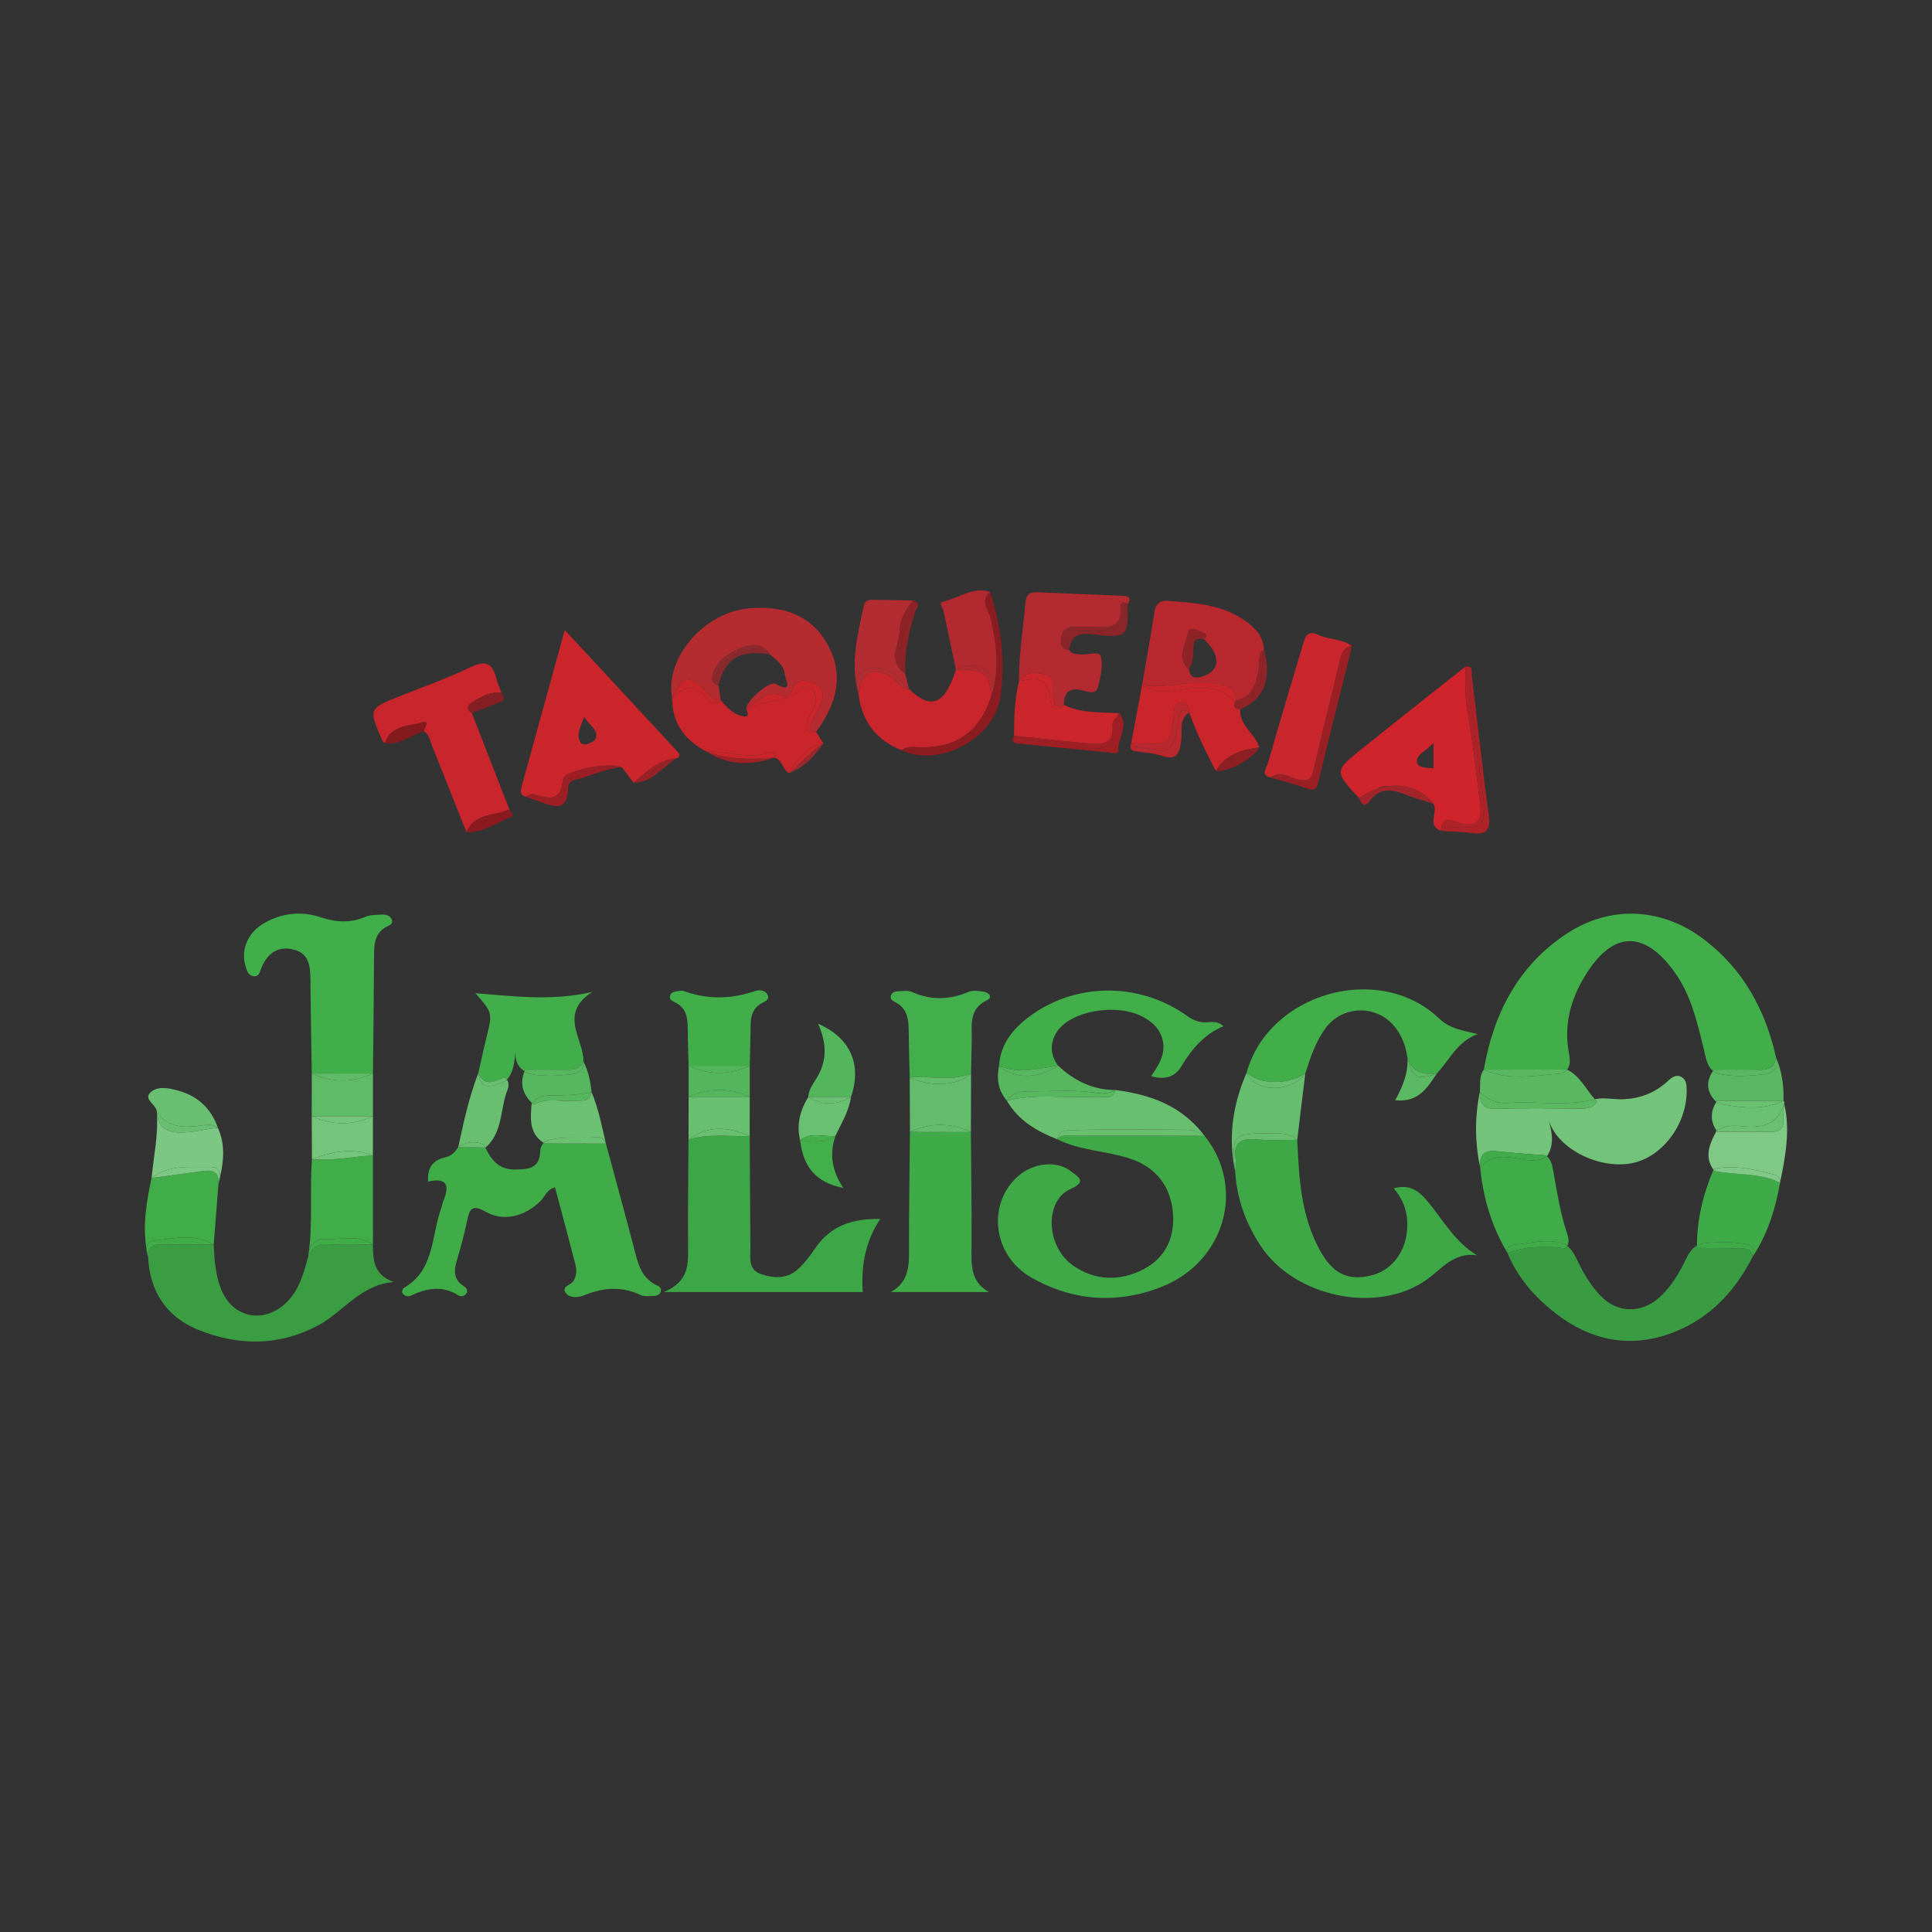 <?xml version="1.0" encoding="utf-8"?>
<!-- Generator: Adobe Illustrator 17.0.0, SVG Export Plug-In . SVG Version: 6.00 Build 0)  -->
<!DOCTYPE svg PUBLIC "-//W3C//DTD SVG 1.1//EN" "http://www.w3.org/Graphics/SVG/1.1/DTD/svg11.dtd">
<svg version="1.1" id="Layer_1" xmlns="http://www.w3.org/2000/svg" xmlns:xlink="http://www.w3.org/1999/xlink" x="0px" y="0px"
	 width="200px" height="200px" viewBox="0 0 200 200" enable-background="new 0 0 200 200" xml:space="preserve">

<rect x="0" y="0" width="200" height="200" fill="#333333" stroke="none"/>

<g>
	<path fill="none" d="M74.633,72.487c-0.003,0.006-0.006,0.011-0.009,0.017c0.618,0.695,1.229,1.423,2.192,1.627
		c0.788,0.167,0.594-0.269,0.502-0.637c-0.018-0.072-0.032-0.142-0.034-0.204c-0.052-0.695,2.385-2.885,3.046-2.493
		c1.873,1.11,0.935-0.615,0.919-0.917c-0.053-0.993-0.857-1.56-1.566-2.144c-0.334-0.052-0.646-0.085-0.944-0.105
		c-2.38-0.159-3.633,0.738-4.281,3.003c-0.029,0.1-0.058,0.197-0.084,0.302c0,0,0,0,0,0c0,0,0,0,0,0
		c0.079,0.518,0.157,1.035,0.236,1.553c0,0,0,0,0,0h0C74.619,72.487,74.626,72.488,74.633,72.487z"/>
	<polygon fill="none" points="64.379,79.427 64.379,79.427 64.38,79.427 	"/>
	<path fill="none" d="M55.039,114.218c0.01-0.013,0.021-0.021,0.031-0.033c-0.963-0.923-1.274-2.007-0.778-3.288
		c-0.76-0.514-0.993-1.246-0.907-1.973c-0.164,0.772-0.112,1.953-0.905,2.832c0.216,0.32,0.195,0.708,0.064,1.039
		c-0.786,1.988-0.457,4.401-2.271,5.996c-0.011,0-0.021,0-0.032-0.001c0.618,1.255,1.352,2.299,3.097,2.278
		c1.436-0.017,2.547-0.141,2.592-1.922c0.008-0.31,0.126-0.606,0.35-0.839C54.744,117.305,54.911,115.757,55.039,114.218z"/>
	<path fill="none" d="M142.652,81.617c0.339-0.109,0.68-0.187,1.02-0.234C143.308,81.338,142.967,81.427,142.652,81.617z"/>
	<path fill="none" d="M177.672,114.071c-0.987-0.968-1.136-2.035-0.338-3.214c-0.667-0.54-0.746-1.412-0.946-2.218
		c-0.692-2.783-1.312-5.598-3.026-7.99c-3.178-4.434-6.445-4.281-9.284,0.381c-1.478,2.428-2.177,4.986-1.692,7.829
		c0.111,0.653,0.264,1.349-0.163,1.865c1.34,0.665,1.94,2.02,2.867,3.07c0.009-0.002,0.017-0.004,0.026-0.006
		c0.997-0.207,1.992,0.06,2.991,0.006c1.732-0.093,3.245-0.675,4.524-1.865c0.393-0.366,0.861-0.745,1.423-0.446
		c0.532,0.283,0.548,0.867,0.551,1.413c0.024,3.546-2.583,6.951-5.729,7.529c-3.475,0.639-7.93-1.624-8.618-4.744
		c0.345,1.351,0.742,2.704-0.113,4.02c0.544,0.494,0.583,1.21,0.705,1.864c0.376,2.015,0.677,4.044,1.334,5.998
		c0.153,0.456,0.311,0.948,0.066,1.399c0.622,0.548,0.94,1.316,1.3,2.045c0.565,1.146,1.265,2.202,2.135,3.124
		c1.706,1.809,4.208,1.861,6.06,0.208c1.22-1.089,2.04-2.449,2.737-3.898c0.294-0.61,0.611-1.187,1.184-1.499
		c0.015-2.733,0.646-5.333,1.711-7.843c-0.989-1.402-0.372-2.714,0.311-4.024c0.007-0.005,0.014-0.008,0.021-0.013
		C177.039,116.074,177.058,115.076,177.672,114.071z"/>
	<path fill="#CA262C" d="M54.366,82.46c0.307-0.09,0.658-0.322,0.915-0.245c1.495,0.447,2.746,0.882,2.996-1.513
		c0.104-1.001,4.82-1.825,6.102-1.275c0,0,0.001,0,0.001,0c0,0,0,0,0,0l0,0h0c0.401,0.535,0.802,1.071,1.203,1.606
		c1.338-1.109,2.58-2.384,4.462-2.537c0,0,0,0,0.001,0c0.485-0.231,0.262-0.503,0.03-0.753c-3.805-4.106-7.612-8.21-11.611-12.52
		c-1.539,5.575-3.014,10.914-4.482,16.254C53.87,81.883,53.856,82.282,54.366,82.46z M60.476,74.215
		c0.517,0.893,1.541,1.33,1.185,2.271c-0.122,0.321-1.237,0.831-1.53,0.423C59.574,76.135,60.101,75.239,60.476,74.215z"/>
	<path fill="#CF242B" d="M140.887,77.596c-2.766,2.224-2.749,2.245-0.181,5.041c0.614-0.466,1.274-0.803,1.946-1.02
		c0.315-0.191,0.656-0.279,1.02-0.234c1.814-0.253,3.6,0.366,4.715,1.817c0,0,0,0,0,0c0,0,0,0,0,0
		c0.517,0.865-0.711,2.202,0.76,2.809c0.076-1.646,1.25-1.034,1.974-0.819c1.702,0.505,2.312-0.193,2.127-1.755
		c-0.39-3.287-0.761-6.583-1.351-9.837c-0.28-1.542-0.165-3.049-0.227-4.571c0,0,0,0,0,0
		C148.074,71.881,144.465,74.719,140.887,77.596z M148.391,79.539c-0.678-0.052-1.658-0.053-1.71-0.634
		c-0.077-0.862,0.987-1.149,1.71-2.011C148.391,78.014,148.391,78.76,148.391,79.539z"/>
	<path fill="#C9252C" d="M39.841,76.922c0.638-1.886,2.498-1.73,3.904-2.148c0.766-0.228,0.202,0.573,0.138,0.926c0,0,0,0,0,0
		c0.569,0.341,0.628,0.964,0.843,1.505c1.184,2.985,2.376,5.967,3.565,8.951c0.831-2.006,2.909-1.669,4.439-2.362c0,0,0,0,0,0
		c-1.293-3.322-2.587-6.644-3.88-9.965c-0.695-0.467-0.4-0.879,0.116-1.188c0.899-0.539,1.824-1.044,2.937-0.925c0,0,0,0,0,0
		c-0.18-0.496-0.407-0.98-0.53-1.489c-0.377-1.57-1.103-1.91-2.643-1.171c-2.331,1.119-4.777,2.002-7.187,2.952
		c-3.409,1.343-3.415,1.331-1.971,4.646C39.618,76.762,39.749,76.833,39.841,76.922z"/>
	<path fill="#B9282E" d="M126.468,70.878c1.043,0.267,1.524,0.625,1.47,1.667c1.83-0.448,2.171-1.931,2.399-3.477
		c0.093-0.631-0.183-1.356,0.507-1.817c0,0,0,0,0,0c-0.047-1.327-0.85-2.191-1.834-2.915c-2.424-1.781-5.301-1.914-8.133-2.142
		c-0.682-0.055-1.234,0.235-1.365,1.108c-0.383,2.545-0.848,5.078-1.281,7.616C120.971,71.374,123.691,70.167,126.468,70.878z
		 M122.981,65.468c0.098-0.725,1.122-0.171,1.686,0.078c0.285,0.126,0.243,0.422-0.019,0.626c1.728,1.658,1.697,3.206-0.077,3.827
		c-0.712,0.249-1.318,0.249-1.496-0.683v0C121.733,68.092,122.814,66.702,122.981,65.468z"/>
	<path fill="#C8252C" d="M92.193,70.031c-1.796-1.114-3.177-0.319-3.315,1.887c0,0,0,0,0,0c0,0,0,0.001,0,0.001
		c0.37,2.791,1.847,4.719,4.477,5.75c0,0,0,0,0.001,0c0.65-0.526,1.417-0.282,2.13-0.29c3.667-0.043,5.951-1.712,7.115-5.246
		c-0.171-2.484-0.581-2.801-3.64-2.808c0,0,0,0,0,0c-1.154,3.614-2.563,4.198-4.855,2.011
		C93.196,71.296,92.848,70.437,92.193,70.031z"/>
	<path fill="#B32B30" d="M108.143,69.81c1.177,0.261,0.817,1.32,0.896,2.131c0.064,0.654,0.002,1.463,1.096,1.03
		c-0.011-1.429,0.698-1.845,2.02-1.478c0.565,0.157,1.323,0.407,1.519-0.39c0.252-1.021,0.536-2.171,0.288-3.132
		c-0.167-0.646-1.322-0.134-2.029-0.225c-0.459-0.059-0.945,0.025-1.251-0.443c-1.021-0.102-0.872-0.84-0.772-1.496
		c0.094-0.622,0.558-0.881,1.149-0.902c0.6-0.021,1.202-0.02,1.803-0.008c1.563,0.029,3.337,0.41,3.149-2.163
		c-0.024-0.334,0.374-0.518,0.726-0.191c0,0,0,0,0,0c0,0,0,0,0-0.001c0.408-0.615,0.121-0.845-0.494-0.87
		c-2.93-0.121-5.862-0.223-8.791-0.362c-0.789-0.037-1.207,0.138-1.291,1.052c-0.248,2.716-0.69,5.414-0.678,8.152
		C106.155,69.479,107.192,69.6,108.143,69.81z"/>
	<path fill="#C9272D" d="M131.549,80.482c1.002-0.785,1.948,0.027,2.85,0.219c1.099,0.234,1.371-0.055,1.6-1.064
		c0.865-3.814,1.855-7.599,2.74-11.409c0.172-0.743,0.419-1.248,1.216-1.345c0,0,0,0,0,0c-1.024-0.795-2.376-0.618-3.47-1.154
		c-1.083-0.53-1.349,0.117-1.584,0.907c-1.233,4.141-2.476,8.28-3.664,12.434C131.113,79.505,130.454,80.242,131.549,80.482z"/>
	<path fill="#CA252B" d="M118.087,76.96c3.037,0.139,3.043,0.141,3.407-2.992c0.062-0.537,0.055-1.15,0.707-1.253
		c0.707-0.112,0.837,0.473,0.909,1.024l0,0c0.729,2.11,1.723,4.099,2.751,6.072c1.004-1.723,2.691-2.192,4.495-2.445
		c-0.415-1.434-2.075-2.243-1.973-3.936c-0.58-0.055-0.72-0.331-0.491-0.791c-0.022-0.005-0.041-0.008-0.063-0.014
		c-1.249-1.388-2.847-1.511-4.574-1.345c-1.685,0.162-3.419,0.692-5.023-0.365c-0.378,2.013-0.756,4.026-1.135,6.039
		C117.426,76.956,117.757,76.945,118.087,76.96z"/>
	<polygon fill="#CA252B" points="130.355,77.366 130.355,77.366 130.355,77.367 	"/>
	<path fill="#CA252B" d="M123.253,71.28c1.727-0.166,3.326-0.043,4.574,1.345c0.022,0.006,0.042,0.008,0.063,0.014
		c0.016-0.031,0.028-0.061,0.047-0.094c0,0,0,0,0,0c0.054-1.042-0.427-1.399-1.47-1.667c-2.777-0.711-5.497,0.496-8.238,0.038
		C119.835,71.973,121.568,71.442,123.253,71.28z"/>
	<path fill="#CA262C" d="M115.164,75.004c-0.034-0.365,0.452-0.778,0.698-1.169c0,0,0,0,0,0c0,0,0,0,0,0
		c-1.933-0.13-3.91,0.034-5.727-0.864c0,0,0,0,0,0c0,0,0,0,0,0c-0.898,0.96-1.379,0.069-1.407-0.531
		c-0.113-2.403-1.579-2.277-3.244-1.926c-0.455,1.859-0.508,3.755-0.513,5.655c2.497,0.262,4.992,0.553,7.493,0.776
		C113.868,77.072,115.374,77.267,115.164,75.004z"/>
	<path fill="#CA262C" d="M108.728,72.441c0.028,0.6,0.51,1.49,1.407,0.531c0,0,0,0,0,0c-1.094,0.433-1.032-0.375-1.096-1.03
		c-0.079-0.811,0.281-1.87-0.896-2.131c-0.951-0.211-1.988-0.332-2.66,0.704C107.148,70.164,108.615,70.038,108.728,72.441z"/>
	<path fill="#B2292F" d="M102.906,71.05c0.529-2.348,0.192-4.685-0.351-7.036c-0.204-0.884-1.172-1.814-0.031-2.731c0,0,0,0,0,0
		c-1.811-0.592-3.271,0.633-4.894,0.994c-0.503,0.112-0.024,0.666,0.052,1.02c0.432,2.008,0.853,4.017,1.279,6.026c0,0,0,0,0,0
		C101.157,68.405,102.514,69.01,102.906,71.05z"/>
	<path fill="#B2292F" d="M102.601,72.132c0.124-0.361,0.225-0.721,0.306-1.082c-0.392-2.041-1.749-2.646-3.946-1.726
		C102.02,69.332,102.43,69.648,102.601,72.132z"/>
	<path fill="#B32C31" d="M89.374,69.437c1.141-0.529,2.345-0.36,3.39,0.438c0.533,0.407,0.742,1.113,1.341,1.46
		c-0.136-0.54-0.272-1.08-0.408-1.619c-1.875-1.273-0.574-3.04-0.548-4.524c0.017-1.01,0.606-2.168,1.4-3.032c0,0,0,0,0,0
		c-1.27-0.021-2.54-0.04-3.81-0.065c-0.536-0.011-1.153-0.105-1.309,0.596c-0.678,3.044-1.432,6.089-0.551,9.228
		C88.794,71.033,88.257,69.955,89.374,69.437z"/>
	<path fill="#B32C31" d="M92.764,69.875c-1.045-0.798-2.249-0.967-3.39-0.438c-1.116,0.518-0.579,1.596-0.496,2.481c0,0,0,0,0,0
		c0.139-2.207,1.52-3.001,3.315-1.887c0.655,0.406,1.003,1.265,1.911,1.305C93.505,70.989,93.297,70.282,92.764,69.875z"/>
	<path fill="#8E1B1F" d="M102.829,63.754c0.704,2.394,0.761,4.829,0.54,7.281c-0.033,0.362,0.048,0.911-0.397,1.061
		c-0.745,3.403-3.522,5.628-7.036,5.685c-0.868,0.014-1.712-0.302-2.579-0.113c0,0,0,0,0,0c3.691,1.79,9.568-1.041,10.214-5.604
		c0.537-3.79,0.012-7.258-1.046-10.782c0,0,0,0,0,0C102.052,62.176,102.595,62.96,102.829,63.754z"/>
	<path fill="#8E1B1F" d="M95.934,77.782c3.514-0.057,6.291-2.282,7.036-5.685c-0.097,0.032-0.217,0.047-0.37,0.036
		c-1.164,3.535-3.449,5.203-7.115,5.246c-0.713,0.008-1.481-0.236-2.13,0.29C94.223,77.48,95.066,77.796,95.934,77.782z"/>
	<path fill="#8E1B1F" d="M102.555,64.015c0.543,2.35,0.88,4.688,0.351,7.036c0.051,0.267,0.088,0.556,0.106,0.872
		c-0.012,0.059-0.029,0.116-0.042,0.174c0.446-0.15,0.365-0.699,0.397-1.061c0.222-2.452,0.164-4.887-0.54-7.281
		c-0.234-0.795-0.777-1.579-0.305-2.471C101.383,62.201,102.351,63.131,102.555,64.015z"/>
	<path fill="#8E1B1F" d="M102.971,72.096c0.013-0.059,0.03-0.115,0.042-0.174c-0.018-0.316-0.055-0.605-0.106-0.872
		c-0.081,0.36-0.181,0.721-0.306,1.082C102.754,72.143,102.874,72.129,102.971,72.096z"/>
	<path fill="#AE2228" d="M153.568,82.73c0.314,2.545-0.167,3.071-2.728,2.909c-0.604-0.038-1.201-0.087-1.692,0.369
		c1.063,0.071,2.131,0.094,3.186,0.226c1.42,0.177,2.01-0.172,1.787-1.795c-0.66-4.814-1.156-9.65-1.764-14.471
		c-0.041-0.327,0.229-1.145-0.687-0.942c0,0,0,0,0,0c0.783,1.467,0.452,3.122,0.673,4.672
		C152.77,76.702,153.195,79.715,153.568,82.73z"/>
	<path fill="#AE2228" d="M153.249,83.435c0.185,1.562-0.425,2.259-2.127,1.755c-0.725-0.215-1.899-0.827-1.974,0.819
		c0.492-0.456,1.089-0.407,1.692-0.369c2.561,0.162,3.043-0.364,2.728-2.909c-0.372-3.016-0.798-6.028-1.225-9.032
		c-0.22-1.549,0.111-3.204-0.673-4.672c0.062,1.523-0.053,3.029,0.227,4.571C152.488,76.852,152.859,80.148,153.249,83.435z"/>
	<path fill="#9D1F24" d="M136.335,79.927c-0.213,1.06-0.78,1.403-1.892,1.102c-0.939-0.254-1.833-0.897-2.893-0.547
		c1.276,0.379,2.563,0.722,3.822,1.151c0.68,0.231,0.911,0.078,1.082-0.625c1.14-4.715,2.33-9.418,3.503-14.124c0,0,0,0,0,0
		c-1.062,1.314-1.135,2.987-1.521,4.515C137.716,74.235,136.911,77.054,136.335,79.927z"/>
	<path fill="#9D1F24" d="M138.74,68.228c-0.885,3.81-1.875,7.595-2.74,11.409c-0.229,1.01-0.501,1.298-1.6,1.064
		c-0.902-0.192-1.849-1.004-2.85-0.219c1.06-0.35,1.954,0.293,2.893,0.547c1.112,0.301,1.68-0.042,1.892-1.102
		c0.576-2.873,1.382-5.691,2.1-8.528c0.387-1.528,0.46-3.201,1.521-4.515C139.158,66.98,138.912,67.486,138.74,68.228z"/>
	<path fill="#A11F24" d="M105.389,76.967c3.191,0.31,6.381,0.622,9.57,0.945c0.321,0.033,0.856,0.189,0.816-0.196
		c-0.134-1.305,1.184-2.574,0.086-3.88c0.006,0.132,0.024,0.268,0,0.396c-0.61,3.332-1.089,3.632-4.504,2.957
		c-2.116-0.418-4.334-0.206-6.388-1.018C104.714,76.644,104.829,76.912,105.389,76.967z"/>
	<path fill="#A11F24" d="M115.862,74.231c0.023-0.128,0.006-0.263,0-0.396c0,0,0,0,0,0c-0.246,0.391-0.732,0.804-0.698,1.169
		c0.21,2.262-1.295,2.067-2.7,1.942c-2.501-0.223-4.996-0.514-7.493-0.776c2.055,0.812,4.272,0.599,6.388,1.018
		C114.773,77.863,115.252,77.563,115.862,74.231z"/>
	<path fill="#B9282E" d="M117.578,77.778c0.918,0.131,1.87,0.18,2.737,0.474c1.453,0.493,1.757-0.223,1.951-1.435
		c0.167-1.043-0.291-2.292,0.842-3.077v0c-0.672-0.445-0.932-0.109-1.088,0.537c-0.157,0.647-0.151,1.314-0.319,1.961
		c-0.301,1.16-0.994,1.824-2.162,1.371c-0.807-0.314-1.769,0.05-2.444-0.653C116.938,77.415,117.04,77.701,117.578,77.778z"/>
	<path fill="#B9282E" d="M121.702,76.237c0.168-0.647,0.162-1.314,0.319-1.961c0.157-0.646,0.417-0.982,1.088-0.537
		c-0.072-0.551-0.202-1.136-0.909-1.024c-0.652,0.103-0.644,0.716-0.707,1.253c-0.363,3.133-0.37,3.131-3.407,2.992
		c-0.33-0.015-0.661-0.004-0.991-0.005c0.675,0.703,1.637,0.339,2.444,0.653C120.707,78.061,121.401,77.397,121.702,76.237z"/>
	<path fill="#8C252A" d="M111.934,65.292c-1.522-0.111-1.73,0.282-1.251,2.012c0.178-1.364,0.771-1.821,2.287-1.648
		c3.773,0.429,3.786,0.32,3.767-3.112C116.366,65.615,114.185,65.455,111.934,65.292z"/>
	<path fill="#8C252A" d="M116.011,62.734c0.188,2.572-1.586,2.192-3.149,2.163c-0.601-0.011-1.203-0.013-1.803,0.008
		c-0.591,0.021-1.055,0.281-1.149,0.902c-0.099,0.656-0.248,1.394,0.772,1.496c-0.478-1.73-0.271-2.123,1.251-2.012
		c2.25,0.163,4.432,0.323,4.803-2.748c0,0,0,0,0,0C116.386,62.216,115.987,62.4,116.011,62.734z"/>
	<path fill="#9F1E24" d="M64.379,79.427c-2.024-0.511-3.662,0.766-5.484,1.189c-0.129,0.03-0.281,0.145-0.288,0.263
		c-0.165,3.055-2.109,1.781-3.646,1.512c-0.196-0.034-0.399,0.02-0.595,0.069c0.371,0.13,0.74,0.269,1.114,0.388
		c1.515,0.483,3.292,1.598,3.346-1.415c0.008-0.457,0.428-0.662,0.816-0.747C61.241,80.336,62.71,79.503,64.379,79.427
		C64.38,79.427,64.38,79.427,64.379,79.427C64.379,79.427,64.379,79.427,64.379,79.427z"/>
	<polygon fill="#9F1E24" points="64.38,79.427 64.38,79.427 64.38,79.427 	"/>
	<path fill="#9F1E24" d="M54.961,82.391c1.537,0.269,3.481,1.543,3.646-1.512c0.006-0.119,0.158-0.233,0.288-0.263
		c1.822-0.424,3.46-1.7,5.484-1.189c-1.282-0.55-5.997,0.274-6.102,1.275c-0.25,2.395-1.5,1.961-2.996,1.513
		c-0.258-0.077-0.608,0.155-0.915,0.245C54.562,82.411,54.766,82.357,54.961,82.391z"/>
	<path fill="#8E2226" d="M93.311,67.844c0.066,0.646-0.062,1.312,0.386,1.872c-0.043-2.177,0.362-4.279,1.034-6.342
		c0.132-0.406,0.67-0.933-0.182-1.215c0,0,0,0,0,0C94.222,64.071,93.103,65.803,93.311,67.844z"/>
	<path fill="#8E2226" d="M93.697,69.716c-0.448-0.561-0.32-1.226-0.386-1.872c-0.208-2.041,0.911-3.773,1.237-5.684
		c-0.794,0.864-1.382,2.022-1.4,3.032C93.123,66.676,91.822,68.443,93.697,69.716z"/>
	<path fill="#902327" d="M127.919,72.645c-0.064,0.371,0.083,0.636,0.463,0.785c2.466-1.04,3.307-3.15,2.463-6.18c0,0,0,0,0,0
		c-0.234,1.224,0.108,2.527-0.527,3.699C129.787,71.926,129.321,72.974,127.919,72.645z"/>
	<path fill="#902327" d="M130.337,69.067c-0.228,1.546-0.569,3.03-2.399,3.477c0,0,0,0,0,0c-0.009,0.035-0.014,0.067-0.019,0.1
		c1.403,0.329,1.868-0.718,2.398-1.696c0.635-1.172,0.294-2.475,0.527-3.699C130.154,67.712,130.43,68.437,130.337,69.067z"/>
	<path fill="#902327" d="M127.919,72.645c-0.009-0.002-0.018-0.004-0.028-0.006c-0.229,0.46-0.089,0.736,0.491,0.791
		C128.002,73.281,127.855,73.016,127.919,72.645z"/>
	<path fill="#902327" d="M127.938,72.545C127.938,72.545,127.938,72.545,127.938,72.545
		C127.938,72.545,127.938,72.545,127.938,72.545c-0.019,0.033-0.032,0.063-0.047,0.094c0.009,0.002,0.018,0.004,0.028,0.006
		C127.925,72.612,127.929,72.579,127.938,72.545z"/>
	<path fill="#A42429" d="M143.672,81.383c-0.341,0.047-0.682,0.125-1.02,0.234c-0.151,0.091-0.296,0.203-0.434,0.338
		c-0.406,0.397-0.766,1-1.513,0.682c0.201,0.665,0.597,0.951,1.072,0.303c1.161-1.582,2.535-1.166,3.996-0.585
		c0.849,0.338,1.741,0.567,2.613,0.844c-1.333-1.041-2.942-1.401-4.53-1.785C143.795,81.399,143.734,81.391,143.672,81.383z"/>
	<path fill="#A42429" d="M142.218,81.956c0.138-0.135,0.283-0.247,0.434-0.338c-0.672,0.217-1.333,0.554-1.946,1.02
		C141.452,82.956,141.812,82.353,142.218,81.956z"/>
	<path fill="#A42429" d="M143.672,81.383c0.061,0.008,0.123,0.016,0.185,0.031c1.588,0.385,3.196,0.744,4.53,1.785c0,0,0,0,0,0
		C147.272,81.749,145.487,81.131,143.672,81.383z"/>
	<polygon fill="#8E2024" points="130.355,77.366 130.355,77.366 130.355,77.366 	"/>
	<path fill="#8E2024" d="M130.355,77.367c-1.485,0.839-3.056,1.52-4.495,2.445C127.174,79.94,129.731,78.55,130.355,77.367z"/>
	<path fill="#8E2024" d="M125.86,79.811c1.439-0.924,3.009-1.606,4.495-2.445c0,0,0,0,0,0l0,0
		C128.551,77.619,126.865,78.088,125.86,79.811z"/>
	<path fill="#851A1E" d="M39.841,76.922c1.548,0.259,2.685-0.845,4.042-1.221c0,0,0,0,0,0
		C42.231,75.099,41.088,76.183,39.841,76.922z"/>
	<path fill="#851A1E" d="M43.745,74.775c-1.405,0.418-3.266,0.262-3.904,2.148c1.247-0.739,2.389-1.823,4.041-1.221c0,0,0,0,0,0
		c0,0,0,0,0,0C43.947,75.348,44.511,74.547,43.745,74.775z"/>
	<path fill="#9F2025" d="M73.126,77.797c2.23,1.448,4.589,1.472,7.025,0.633c0,0,0,0,0,0C77.772,78.635,75.411,78.637,73.126,77.797
		z"/>
	<path fill="#8C191D" d="M52.866,84.567c0.502-0.208-0.037-0.516-0.136-0.772c0,0,0,0,0,0c-1.211,1.293-3.191,1.139-4.439,2.362
		C50.019,86.219,51.375,85.184,52.866,84.567z"/>
	<path fill="#8C191D" d="M48.29,86.157c1.248-1.223,3.229-1.069,4.439-2.362C51.199,84.487,49.122,84.151,48.29,86.157z"/>
	<path fill="#861F24" d="M48.849,73.829c0.953-0.373,1.9-0.761,2.861-1.112c0.66-0.242,0.501-0.596,0.192-1.001c0,0,0,0,0,0
		C51.051,72.661,49.284,72.284,48.849,73.829z"/>
	<path fill="#861F24" d="M48.965,72.641c-0.516,0.309-0.811,0.722-0.116,1.188c0.435-1.546,2.202-1.168,3.053-2.113
		C50.789,71.597,49.864,72.102,48.965,72.641z"/>
	<path fill="#982A2F" d="M85.232,76.961C85.232,76.961,85.232,76.961,85.232,76.961c-1.368,0.818-2.334,2.101-3.563,3.079
		C83.24,79.458,84.313,78.298,85.232,76.961z"/>
	<path fill="#9A2227" d="M70.044,78.496C70.044,78.496,70.044,78.497,70.044,78.496c-1.713,0.449-2.837,1.933-4.462,2.537
		C67.552,81.037,68.569,79.363,70.044,78.496z"/>
	<path fill="#9A2227" d="M70.044,78.497c-1.882,0.153-3.124,1.428-4.462,2.537C67.207,80.43,68.331,78.946,70.044,78.497z"/>
	<path fill="#B42B30" d="M69.572,72.24c1.085-2.36,1.985-2.47,3.721-0.399c0.371,0.443,0.737,0.718,1.318,0.648c0,0,0,0,0,0
		c-0.079-0.518-0.157-1.035-0.236-1.553c0,0,0,0,0,0c-0.447-0.072-0.777-0.318-0.685-0.784c0.295-1.494,1.425-2.366,2.665-2.922
		c1.097-0.491,2.407-0.864,3.329,0.505c0.709,0.585,1.512,1.151,1.566,2.144c0.016,0.302,0.954,2.027-0.919,0.917
		c-0.662-0.392-3.099,1.798-3.046,2.493c1.175-0.6,2.062-1.977,3.727-1.241c0.472,0.209,0.867-0.254,1.037-0.731
		c0.433-1.218,1.444-0.916,2.165-0.619c0.868,0.358,1.227,1.194,0.762,2.164c-0.286,0.595-0.591,1.181-0.901,1.764
		c-0.284,0.536-0.469,1.023,0.406,1.14c0,0,0,0,0,0c2.072-2.818,2.999-5.843,1.163-9.097c-1.743-3.089-4.635-3.962-8.011-3.705
		C72.945,63.323,68.822,68.043,69.572,72.24C69.572,72.24,69.572,72.24,69.572,72.24z"/>
	<path fill="#CA252B" d="M83.6,74.682c0.194-0.709,0.731-1.291,0.849-2.029c0.174-1.081-0.822-1.992-1.479-1.341
		c-1.612,1.596-3.965,0.976-5.648,2.183c-0.001,0-0.003-0.001-0.004-0.001c0.091,0.367,0.285,0.804-0.502,0.637
		c-0.963-0.204-1.574-0.932-2.192-1.627c0,0.001-0.001,0.002-0.001,0.002c-0.604,0.499-1.165,0.212-1.522-0.259
		c-1.205-1.591-2.352-1.139-3.529-0.007c0,0,0,0,0,0c0.011,2.603,1.302,4.387,3.554,5.558c2.284-0.013,4.559,0.87,6.863,0.031
		c0.281-0.102,0.218,0.36,0.163,0.602c0,0,0,0,0.001,0c0.862,0.2,0.843,1.232,1.517,1.609c0.872-1.392,1.718-2.813,3.563-3.079
		c0,0,0,0,0,0c-0.25-0.398-0.5-0.796-0.751-1.194c0,0,0,0,0,0C83.384,76.059,83.402,75.406,83.6,74.682z"/>
	<path fill="#CA252B" d="M79.988,77.829c-2.304,0.839-4.579-0.044-6.863-0.031c2.285,0.839,4.646,0.837,7.025,0.633
		C80.206,78.188,80.269,77.727,79.988,77.829z"/>
	<path fill="#CA252B" d="M81.669,80.04c1.229-0.978,2.195-2.261,3.563-3.079C83.387,77.227,82.54,78.648,81.669,80.04z"/>
	<path fill="#CA252B" d="M84.075,74.627c0.309-0.583,0.615-1.169,0.901-1.764c0.466-0.97,0.106-1.806-0.762-2.164
		c-0.721-0.298-1.732-0.599-2.165,0.619c-0.17,0.478-0.565,0.94-1.037,0.731c-1.666-0.737-2.553,0.641-3.727,1.241
		c0.002,0.062,0.016,0.132,0.034,0.204c0.001,0,0.003,0.001,0.004,0.001c1.683-1.207,4.036-0.587,5.648-2.183
		c0.657-0.651,1.653,0.26,1.479,1.341c-0.119,0.738-0.655,1.32-0.849,2.029c-0.198,0.724-0.216,1.377,0.881,1.085c0,0,0,0,0,0
		c0,0,0,0,0,0C83.607,75.65,83.791,75.163,84.075,74.627z"/>
	<path fill="#CA252B" d="M73.101,72.247c0.357,0.471,0.917,0.758,1.522,0.259c0-0.001,0.001-0.002,0.001-0.002
		c-0.004-0.005-0.009-0.01-0.013-0.015c-0.581,0.07-0.947-0.205-1.318-0.648c-1.736-2.071-2.636-1.96-3.721,0.399
		C70.749,71.108,71.896,70.656,73.101,72.247z"/>
	<path fill="#FDFCFC" d="M74.633,72.487c-0.008,0.001-0.015,0-0.022,0.002h0c0.004,0.005,0.009,0.01,0.013,0.015
		C74.628,72.498,74.63,72.492,74.633,72.487z"/>
	<path fill="#8D292C" d="M75.684,68.021c1.202-0.91,2.591-1.265,4-0.286c-0.922-1.369-2.232-0.996-3.329-0.505
		c-1.239,0.555-2.369,1.427-2.665,2.922c-0.092,0.466,0.238,0.712,0.685,0.784C73.684,69.465,74.793,68.695,75.684,68.021z"/>
	<path fill="#8D292C" d="M75.601,68.323c-0.745,0.624-1.618,1.271-1.142,2.311c0.647-2.265,1.901-3.163,4.281-3.003
		C77.626,67.047,76.578,67.505,75.601,68.323z"/>
	<path fill="#8D292C" d="M74.459,70.633c-0.476-1.039,0.396-1.687,1.142-2.311c0.977-0.818,2.025-1.276,3.139-0.693
		c0.298,0.02,0.61,0.053,0.944,0.105c-1.408-0.98-2.798-0.624-4,0.286c-0.891,0.674-2,1.445-1.309,2.915c0,0,0,0,0,0
		C74.401,70.83,74.431,70.733,74.459,70.633z"/>
	<path fill="#8F2227" d="M123.076,69.317L123.076,69.317c-0.321-0.84,0.03-1.669,0.106-2.488c0.079-0.854,0.595-1.294,1.467-0.656
		c0.262-0.204,0.303-0.5,0.019-0.626c-0.564-0.25-1.588-0.803-1.686-0.078C122.814,66.702,121.733,68.092,123.076,69.317
		L123.076,69.317z"/>
	<path fill="#8F2227" d="M123.181,66.828c-0.076,0.819-0.427,1.648-0.106,2.488v0c0.407-0.71,0.469-1.5,0.461-2.285
		c-0.009-0.831,0.406-1.007,1.112-0.86C123.776,65.534,123.26,65.974,123.181,66.828z"/>
	<path fill="#41AE4A" d="M162.213,110.717c0.003,0.002,0.006,0.004,0.009,0.006c0.426-0.515,0.274-1.211,0.163-1.865
		c-0.485-2.843,0.214-5.401,1.692-7.829c2.838-4.662,6.106-4.815,9.284-0.381c1.714,2.392,2.334,5.207,3.026,7.99
		c0.2,0.806,0.279,1.679,0.946,2.218c0.029-0.042,0.055-0.084,0.086-0.127c1.59,0.001,3.181-0.019,4.771,0.012
		c0.927,0.018,1.549-0.277,1.662-1.278c0,0,0,0,0,0c0,0,0,0,0-0.001c-1.095-4.912-3.389-9.12-7.439-12.202
		c-4.358-3.317-9.703-3.584-14.217-0.614c-5.041,3.316-7.575,8.258-8.593,14.079h0l0,0
		C156.474,110.724,159.343,110.72,162.213,110.717z"/>
	<path fill="#3FAC48" d="M67.748,132.93c-1.143-0.663-1.59-1.719-1.905-2.93c-1.011-3.879-2.075-7.744-3.118-11.615
		c-2.117-0.004-4.234-0.008-6.351-0.011c-0.035-0.021-0.064-0.044-0.097-0.065c-0.223,0.233-0.342,0.529-0.35,0.839
		c-0.045,1.781-1.156,1.905-2.592,1.922c-1.745,0.02-2.479-1.024-3.097-2.278c-0.932-0.02-1.864-0.041-2.796-0.061c0,0,0,0,0,0l0,0
		c-0.34,0.561-0.735,0.954-1.457,1.114c-1.187,0.262-1.783,1.095-1.66,2.476c1.955-0.458,2.235,0.418,1.572,2
		c-0.103,0.245-0.136,0.518-0.227,0.768c-1.04,2.866-0.658,6.402-3.882,8.248c-0.112,0.064-0.196,0.39-0.133,0.509
		c0.178,0.333,0.6,0.413,0.866,0.285c1.65-0.794,3.269-1.083,4.936-0.036c0.268,0.168,0.683,0.095,0.853-0.266
		c0.127-0.271-0.027-0.516-0.275-0.67c-1.258-0.783-0.999-1.86-0.648-3.01c0.37-1.213,0.679-2.448,0.946-3.688
		c0.253-1.175,0.419-1.895,1.956-1.017c1.893,1.081,4.11,0.436,5.679-1.129c0.454-0.453,0.64-1.193,1.484-1.396
		c0.707,2.653,1.422,5.278,2.098,7.912c0.148,0.577,0.169,1.166-0.163,1.748c-0.262,0.458-1.369,0.586-0.776,1.319
		c0.417,0.515,1.302,0.416,1.911,0.169c1.953-0.791,3.862-0.931,5.807-0.002c0.284,0.135,0.661,0.122,0.99,0.102
		c0.381-0.023,0.869,0.048,1.052-0.393C68.595,133.235,68.044,133.102,67.748,132.93z"/>
	<path fill="#3FA947" d="M111.528,117.572c-0.696,0.003-1.477-0.283-2.07,0.37v0c2.372,1.181,5.058,1.184,7.523,1.997
		c2.683,0.885,4.203,2.855,4.44,5.62c0.216,2.519-0.762,4.661-3.078,5.851c-2.422,1.244-4.949,1.186-7.23-0.381
		c-2.843-1.952-3.041-6.728-0.284-7.946c1.79-0.791,0.711-1.29,0.062-1.813c-1.47-1.183-3.946-0.908-5.54,0.523
		c-3.182,2.854-2.584,8.138,1.345,10.416c4.294,2.489,8.966,2.808,13.524,1.017c6.645-2.61,8.741-10.352,4.474-15.645
		C120.306,117.575,115.917,117.554,111.528,117.572z"/>
	<path fill="#3DA646" d="M84.365,129.252c-0.52,0.769-1.094,1.536-1.78,2.152c-1.103,0.99-2.45,0.947-3.778,0.503
		c-1.362-0.455-1.118-1.63-1.124-2.684c-0.023-3.876-0.051-7.753-0.077-11.629c-2.113,0.092-4.255-0.302-6.331,0.391c0,0,0,0,0,0
		c-0.021,3.677-0.079,7.353-0.047,11.03c0.016,1.828,0.127,3.627-2.497,4.736c7.265,0,13.867,0,20.577,0
		c-0.154-2.462,0.149-5.075,1.82-7.562C88.168,126.123,85.937,126.929,84.365,129.252z"/>
	<path fill="#3EA847" d="M147.814,124.405c-0.85-1.017-1.781-1.884-3.541-1.39c1.205,1.408,1.5,2.797,1.387,4.318
		c-0.173,2.322-1.637,4.205-3.714,4.703c-2.392,0.573-3.951-0.16-5.284-2.56c-1.985-3.575-2.192-7.528-2.373-11.481
		c-1.387-0.006-2.785,0.093-4.158-0.045c-1.71-0.172-2.519,0.344-2.199,2.163c0.066,0.378-0.039,0.786-0.065,1.18
		c0-0.001,0-0.001,0-0.002c0,0.001,0,0.001,0,0.002c0.172,2.807,1.107,5.368,2.642,7.691c3.511,5.314,12.079,7.09,17.152,3.506
		c1.591-1.124,2.792-2.882,5.222-2.544C150.549,128.505,149.379,126.277,147.814,124.405z"/>
	<path fill="#3A9D42" d="M38.608,128.832C38.608,128.832,38.608,128.832,38.608,128.832c-1.583-0.001-3.172,0.08-4.747-0.033
		c-1.042-0.075-1.571,0.376-1.944,1.22c0,0,0,0,0-0.001c0,0,0,0,0,0.001c-0.464,1.73-0.898,3.471-2.243,4.79
		c-2.378,2.332-5.679,1.622-6.84-1.486c-0.54-1.446-0.638-2.968-0.711-4.491c-1.771-0.001-3.543,0.036-5.312-0.019
		c-0.963-0.03-1.522,0.247-1.484,1.292c-0.065-0.271-0.116-0.541-0.161-0.811c-0.014,0.246,0.041,0.523,0.161,0.812
		c0.17,3.544,1.869,6.18,5.098,7.514c4.197,1.734,8.498,1.756,12.579-0.454c2.568-1.391,4.307-4.178,7.758-4.451
		C38.687,131.979,38.609,130.425,38.608,128.832z"/>
	<path fill="#40AE49" d="M38.723,98.878c0.006-1.104,0.063-2.154,1.112-2.839c0.318-0.208,0.883-0.322,0.736-0.807
		c-0.149-0.491-0.692-0.587-1.174-0.552c-0.528,0.038-1.099,0.025-1.57,0.226c-1.567,0.67-3.041,0.581-4.664,0.04
		c-1.957-0.652-3.981-0.437-5.813,0.615c-1.701,0.978-2.443,2.752-1.938,4.422c0.135,0.446,0.248,0.962,0.784,1.063
		c0.648,0.122,0.696-0.454,0.871-0.875c0.619-1.483,1.702-2.275,3.321-1.875c1.658,0.41,1.739,1.794,1.749,3.199
		c0.023,3.211,0.088,6.422,0.137,9.633c2.112-0.002,4.224-0.004,6.335-0.007C38.649,107.042,38.7,102.96,38.723,98.878z"/>
	<path fill="#3A9C42" d="M179.965,129.229c-1.435-0.009-2.87-0.028-4.306-0.043c-0.001-0.082,0.005-0.162,0.005-0.244
		c-0.573,0.312-0.89,0.889-1.184,1.499c-0.697,1.449-1.517,2.809-2.737,3.898c-1.852,1.653-4.355,1.6-6.06-0.208
		c-0.869-0.922-1.57-1.979-2.135-3.124c-0.359-0.729-0.677-1.497-1.3-2.045c-0.05,0.093-0.112,0.185-0.201,0.273
		c-2.034-0.288-4.041-0.22-6.003,0.451c1.06,2.585,2.849,4.613,5.019,6.29c3.709,2.866,7.834,3.649,12.241,1.921
		c3.742-1.467,6.324-4.255,8.129-7.798C181.318,129.176,180.629,129.233,179.965,129.229z"/>
	<path fill="#3FAA48" d="M94.102,128.995c0.004,1.83,0.112,3.641-1.877,4.756c3.384,0,6.767,0,10.151,0
		c-1.99-1.107-1.812-2.922-1.801-4.742c0.024-3.939-0.041-7.878-0.07-11.817c-2.102-0.004-4.204-0.007-6.306-0.011
		C94.162,121.118,94.094,125.056,94.102,128.995z"/>
	<path fill="#42AE4A" d="M135.122,111.134c0.527-1.657,1.068-3.315,2.122-4.727c1.702-2.282,5.084-2.424,6.972-0.313
		c0.875,0.978,1.307,2.157,1.49,3.439c0.49,1.531,1.677,1.727,3.039,1.586l0,0c1.332-1.407,2.127-3.323,4.22-4.07
		c-1.566-0.396-2.852-0.531-3.98-1.607c-6.201-5.917-17.654-2.667-19.929,5.592C130.377,112.287,133.295,112.335,135.122,111.134z"
		/>
	<path fill="#73C37A" d="M154.94,119.174c1.693,0.196,3.398,0.291,5.097,0.429c0.04,0.03,0.071,0.065,0.107,0.097
		c0.855-1.317,0.459-2.669,0.113-4.02c0.688,3.12,5.143,5.383,8.618,4.744c3.145-0.578,5.753-3.983,5.729-7.529
		c-0.004-0.546-0.019-1.13-0.551-1.413c-0.561-0.299-1.029,0.08-1.423,0.446c-1.279,1.189-2.792,1.772-4.524,1.865
		c-0.999,0.053-1.994-0.214-2.991-0.006c-0.009,0.002-0.017,0.004-0.026,0.006c0.072,0.082,0.142,0.166,0.219,0.244
		c-0.388,0.702-1.045,0.727-1.738,0.724c-2.877-0.011-5.758-0.077-8.631,0.026c-1.378,0.049-1.776-0.555-1.747-1.749c0,0,0,0,0,0
		c0,0,0,0,0,0c-0.53,2.603-0.527,5.203,0.033,7.801C153.145,119.612,153.615,119.02,154.94,119.174z"/>
	<path fill="#41AE4A" d="M109.527,110.313L109.527,110.313L109.527,110.313c-0.781-1.077-0.859-2.224-0.205-3.361
		c1.304-2.27,6.168-3.175,8.98-1.693c0.909,0.479,1.66,1.13,1.987,2.15c0.493,1.539-0.287,2.776-1.12,4.001
		c1.379,0.395,2.449,0.098,3.109-1.001c1.066-1.777,2.338-3.314,4.371-4.177c-0.691-0.629-1.312-0.387-1.877-0.395
		c-0.704-0.009-1.29-0.243-1.85-0.647c-4.781-3.45-11.263-3.541-16.047-0.185c-1.85,1.298-3.287,2.916-3.457,5.328
		C105.457,111.198,107.492,110.621,109.527,110.313z"/>
	<path fill="#42AE4B" d="M52.258,111.519c0.094,0.072,0.164,0.153,0.221,0.238c0.793-0.88,0.742-2.06,0.905-2.832
		c-0.086,0.727,0.147,1.459,0.907,1.973c0.021-0.054,0.04-0.107,0.064-0.161c1.397,0,2.793-0.012,4.19,0.004
		c0.757,0.008,1.482-0.006,1.857-0.831c0.058-2.33-2.65-4.944,0.92-7.232c-4.164,0.981-8.139,0.448-12.11,0.136
		c1.789,2.036,1.78,2.034,1.147,4.587c-0.305,1.23-0.568,2.47-0.849,3.705C50.222,112.594,51.264,111.9,52.258,111.519z"/>
	<path fill="#68BF6F" d="M111.181,116.985c3.877-0.111,7.757-0.076,11.635-0.027c0.688,0.009,1.307,0.254,1.879,0.625
		c-2.309-3.082-5.579-4.292-9.238-4.743c-0.281,1.085-1.172,0.657-1.832,0.699c-3.127,0.203-6.288-0.393-9.391,0.406
		c1.187,2.056,3.099,3.166,5.224,3.998l0,0C109.629,116.908,110.515,117.004,111.181,116.985z"/>
	<path fill="#68BF6F" d="M111.528,117.572c4.389-0.019,8.778,0.002,13.166,0.01c-0.572-0.372-1.191-0.617-1.879-0.625
		c-3.879-0.048-7.758-0.083-11.635,0.027c-0.666,0.019-1.551-0.076-1.723,0.958C110.051,117.289,110.832,117.575,111.528,117.572z"
		/>
	<path fill="#40AC49" d="M156.669,128.867c1.762-0.162,3.523-0.69,5.301-0.122c0.1,0.067,0.192,0.14,0.279,0.217
		c0.245-0.45,0.087-0.943-0.066-1.399c-0.657-1.955-0.958-3.983-1.334-5.998c-0.122-0.654-0.161-1.37-0.705-1.864
		c-0.005,0.007-0.008,0.014-0.013,0.021c-1.062,0.651-2.183,0.354-3.281,0.16c-1.37-0.242-2.631-0.175-3.625,0.958
		c0.309,3.15,1.175,6.122,2.82,8.846C155.913,129.154,156.29,128.902,156.669,128.867z"/>
	<path fill="#40AC49" d="M162.049,129.234c0.089-0.089,0.15-0.18,0.201-0.273c-0.087-0.077-0.179-0.149-0.279-0.217
		c-1.779-0.568-3.539-0.04-5.301,0.122c-0.38,0.035-0.757,0.286-0.624,0.818C158.007,129.015,160.015,128.947,162.049,129.234z"/>
	<path fill="#40AC49" d="M156.85,119.881c1.097,0.194,2.219,0.49,3.281-0.16c0.005-0.007,0.008-0.014,0.013-0.021
		c-0.036-0.032-0.067-0.067-0.107-0.097c-1.7-0.138-3.404-0.233-5.097-0.429c-1.325-0.153-1.795,0.439-1.714,1.665
		C154.219,119.706,155.48,119.64,156.85,119.881z"/>
	<path fill="#43AF4C" d="M102.153,103.55c0.683-0.335,0.198-0.806-0.327-0.891c-0.517-0.083-1.126-0.166-1.579,0.025
		c-1.956,0.827-3.86,0.886-5.817,0.013c-0.397-0.177-0.922-0.109-1.385-0.086c-0.317,0.016-0.698,0.059-0.814,0.45
		c-0.13,0.438,0.254,0.577,0.525,0.725c1.19,0.651,1.298,1.758,1.31,2.935c0.017,1.605,0.07,3.209,0.107,4.814
		c2.113-0.191,4.279,0.448,6.351-0.4l0,0c0.023-1.137,0.045-2.274,0.07-3.41C100.63,106.16,100.243,104.488,102.153,103.55z"/>
	<path fill="#40AD48" d="M33.806,128.26c1.612,0.079,3.305-0.484,4.801,0.572c0,0,0,0,0,0c-0.001-3.075-0.002-6.149-0.003-9.224
		c-2.105,0.124-4.189,0.573-6.312,0.396c-0.247,3.334,0.12,6.69-0.375,10.015C31.986,128.83,32.612,128.201,33.806,128.26z"/>
	<path fill="#40AD48" d="M33.861,128.8c1.575,0.113,3.164,0.032,4.747,0.033c-1.496-1.056-3.19-0.493-4.801-0.572
		c-1.194-0.059-1.821,0.57-1.889,1.759c0,0,0,0,0,0.001C32.29,129.175,32.819,128.725,33.861,128.8z"/>
	<path fill="#40AD49" d="M16.076,128.418c2.027-0.238,4.103-0.732,6.046,0.415c0.169-2.132,0.338-4.264,0.507-6.396
		c0.04-1.071-0.564-1.352-1.502-1.225c-1.813,0.245-3.626,0.489-5.439,0.733c0,0,0,0,0,0l0,0c-0.523,2.434-0.93,4.874-0.522,7.349
		C15.192,128.834,15.467,128.489,16.076,128.418z"/>
	<path fill="#40AD49" d="M22.779,121.83c-0.047,0.202-0.096,0.405-0.149,0.607C22.713,122.229,22.763,122.023,22.779,121.83z"/>
	<path fill="#40AD49" d="M16.811,128.814c1.769,0.055,3.541,0.018,5.312,0.019c-1.943-1.147-4.02-0.653-6.046-0.415
		c-0.61,0.072-0.885,0.416-0.91,0.876c0.044,0.27,0.096,0.54,0.161,0.811C15.289,129.061,15.849,128.784,16.811,128.814z"/>
	<path fill="#41AE4A" d="M77.706,106.121c0.006-0.921,0.212-1.709,1.065-2.225c0.317-0.192,0.87-0.343,0.724-0.808
		c-0.202-0.643-0.926-0.637-1.367-0.487c-2.478,0.848-4.925,0.88-7.386-0.024c-0.117-0.043-0.268-0.017-0.398,0.006
		c-0.383,0.067-0.86,0.036-0.983,0.516c-0.106,0.415,0.305,0.56,0.575,0.697c1.151,0.585,1.252,1.618,1.258,2.729
		c0.006,1.268,0.059,2.536,0.092,3.804c2.109-0.001,4.218-0.001,6.327-0.002C77.647,108.924,77.696,107.523,77.706,106.121z"/>
	<path fill="#3FAB48" d="M177.375,121.099c-1.065,2.51-1.695,5.11-1.711,7.843c0.179-0.097,0.381-0.171,0.617-0.209
		c1.27-0.169,2.548-0.198,3.808-0.031c0.735,0.098,1.755,0.111,1.345,1.395c1.546-2.332,2.354-4.937,2.836-7.662
		c-2.153-1.064-4.551-0.75-6.81-1.214C177.429,121.181,177.404,121.14,177.375,121.099z"/>
	<path fill="#3FAB48" d="M180.089,128.703c-1.26-0.168-2.537-0.138-3.808,0.031c-0.236,0.038-0.438,0.111-0.617,0.209
		c0,0.082-0.006,0.162-0.005,0.244c1.435,0.015,2.87,0.034,4.306,0.043c0.664,0.004,1.353-0.054,1.469,0.869
		C181.844,128.814,180.824,128.801,180.089,128.703z"/>
	<path fill="#65BD6D" d="M131.495,117.335c0.971,0.016,1.998-0.128,2.795,0.659c0.277-2.287,0.555-4.573,0.832-6.86
		c-1.548,2.037-5.173,1.977-6.065-0.1c-1.446,3.297-1.948,6.704-1.19,10.257C127.464,117.482,127.649,117.272,131.495,117.335z"/>
	<path fill="#65BD6D" d="M127.932,120.112c-0.32-1.819,0.489-2.335,2.199-2.163c1.374,0.138,2.771,0.039,4.158,0.045
		c-0.797-0.787-1.824-0.643-2.795-0.659c-3.845-0.064-4.03,0.147-3.628,3.955c0,0.001,0,0.001,0,0.002
		C127.893,120.898,127.999,120.49,127.932,120.112z"/>
	<path fill="#65BD6D" d="M135.122,111.134c-1.827,1.201-4.745,1.153-6.065-0.1C129.949,113.111,133.574,113.171,135.122,111.134z"/>
	<path fill="#59B860" d="M156.221,114.176c2.953-0.205,5.94,0.383,8.869-0.383c-0.927-1.05-1.526-2.406-2.867-3.07
		c-0.124,0.15-0.294,0.285-0.532,0.399c-2.713,0.195-5.445,0.811-8.087-0.394c-0.526,0.701-0.327,1.531-0.411,2.311
		C154.017,113.909,155.015,114.26,156.221,114.176z"/>
	<path fill="#59B860" d="M161.691,111.121c0.238-0.114,0.408-0.249,0.532-0.399c-0.003-0.002-0.006-0.004-0.009-0.006
		c-2.87,0.003-5.74,0.007-8.609,0.01l0,0C156.246,111.932,158.977,111.316,161.691,111.121z"/>
	<path fill="#59B860" d="M154.939,114.787c2.874-0.103,5.754-0.037,8.631-0.026c0.693,0.003,1.35-0.022,1.738-0.724
		c-0.077-0.078-0.147-0.162-0.219-0.244c-2.929,0.767-5.916,0.178-8.869,0.383c-1.206,0.084-2.204-0.266-3.028-1.138c0,0,0,0,0,0
		C153.163,114.232,153.561,114.836,154.939,114.787z"/>
	<path fill="#63BC6B" d="M94.174,111.536c0.008,1.881,0.016,3.763,0.025,5.644h0l0,0c2.104-0.967,4.206-0.999,6.306,0.011
		c0.007-2.018,0.014-4.037,0.021-6.055c0,0,0,0,0,0C99.173,112.396,96.349,112.574,94.174,111.536z"/>
	<path fill="#63BC6B" d="M94.199,117.18L94.199,117.18c2.102,0.004,4.204,0.007,6.306,0.011
		C98.404,116.181,96.302,116.213,94.199,117.18z"/>
	<path fill="#63BC6B" d="M94.174,111.536c2.175,1.038,4.999,0.86,6.351-0.4C98.453,111.984,96.287,111.345,94.174,111.536z"/>
	<path fill="#7FC885" d="M184.699,114.236C184.699,114.236,184.698,114.237,184.699,114.236c-0.031,0.531-0.117,1.066-0.081,1.592
		c0.075,1.084-0.462,1.376-1.447,1.352c-1.797-0.043-3.596-0.01-5.395-0.009c-0.026-0.036-0.045-0.073-0.069-0.109
		c-0.007,0.005-0.014,0.008-0.021,0.013c-0.683,1.309-1.301,2.622-0.311,4.024c0.013-0.03,0.024-0.06,0.037-0.09
		c2.134-0.473,4.178,0.067,6.218,0.579c0.381,0.096,0.727,0.339,0.641,0.848C184.83,119.724,185.346,117.011,184.699,114.236z"/>
	<path fill="#7FC885" d="M183.63,121.588c-2.04-0.512-4.084-1.052-6.218-0.579c-0.013,0.03-0.024,0.06-0.037,0.09
		c0.029,0.041,0.054,0.081,0.085,0.122c2.259,0.465,4.658,0.15,6.81,1.214C184.357,121.927,184.011,121.684,183.63,121.588z"/>
	<path fill="#7DC784" d="M21.844,120.806c0.702-0.016,0.981,0.44,0.935,1.024c0.392-1.696,0.539-3.389-0.221-5.071
		c-1.117,0.08-2.191,0.397-3.328,0.457c-1.634,0.086-2.816-0.15-2.991-2.045c0.161,2.286-0.328,4.519-0.55,6.773
		C17.541,120.513,19.75,120.852,21.844,120.806z"/>
	<path fill="#7DC784" d="M21.128,121.212c0.938-0.127,1.542,0.154,1.502,1.225c0.053-0.202,0.102-0.405,0.149-0.607
		c0.047-0.584-0.233-1.04-0.935-1.024c-2.094,0.046-4.303-0.293-6.156,1.139c0,0,0,0,0,0
		C17.502,121.7,19.315,121.457,21.128,121.212z"/>
	<path fill="#6BC072" d="M59.545,113.96c-1.435,0.122-2.926-0.365-4.305,0.383c-0.06-0.052-0.116-0.105-0.171-0.158
		c-0.01,0.012-0.021,0.021-0.031,0.033c-0.128,1.538-0.294,3.087,1.239,4.09c0.063-0.065,0.13-0.128,0.21-0.182
		c1.745-0.602,3.563-0.249,5.342-0.411c0.426-0.039,0.732,0.264,0.895,0.67c-0.419-1.797-0.766-3.614-1.483-5.328
		C61.072,114.107,60.256,113.899,59.545,113.96z"/>
	<path fill="#6BC072" d="M61.829,117.716c-1.778,0.162-3.596-0.191-5.342,0.411c-0.08,0.054-0.148,0.116-0.21,0.182
		c0.033,0.022,0.062,0.044,0.097,0.065c2.117,0.004,4.234,0.008,6.351,0.011C62.561,117.98,62.255,117.677,61.829,117.716z"/>
	<path fill="#5FBB67" d="M38.607,115.549c0.001-1.475,0.001-2.95,0.002-4.425c-2.111,0.985-4.223,0.955-6.335,0.007
		c-0.001,1.475-0.002,2.95-0.004,4.425C34.382,115.553,36.494,115.551,38.607,115.549L38.607,115.549z"/>
	<path fill="#5FBB67" d="M38.609,111.124c-2.112,0.002-4.224,0.004-6.335,0.007C34.386,112.079,36.498,112.108,38.609,111.124z"/>
	<path fill="#74C47B" d="M38.604,119.608c0.001-1.353,0.002-2.706,0.003-4.06h0c-2.111,0.984-4.224,0.95-6.337,0.006
		c0.007,1.483,0.015,2.966,0.022,4.449h0l0,0C34.354,119.205,36.441,118.794,38.604,119.608z"/>
	<path fill="#74C47B" d="M38.604,119.608c-2.163-0.814-4.25-0.403-6.312,0.396l0,0C34.416,120.182,36.5,119.733,38.604,119.608z"/>
	<path fill="#74C47B" d="M38.607,115.549c-2.112,0.002-4.224,0.004-6.337,0.006C34.383,116.498,36.495,116.533,38.607,115.549z"/>
	<path fill="#56B75F" d="M106.725,112.979c2.197,0.003,4.396-0.171,6.592,0.131c0.714,0.098,1.47,0.156,2.14-0.271
		c-2.336,0.001-4.256-0.972-5.929-2.526c-2.054,1.403-4.543,1.412-6.109,0.02c-0.267,1.325-0.1,2.553,0.816,3.611
		C104.833,113.028,105.794,112.978,106.725,112.979z"/>
	<path fill="#56B75F" d="M109.527,110.313L109.527,110.313c-2.035,0.308-4.07,0.884-6.109,0.02
		C104.984,111.725,107.473,111.717,109.527,110.313z"/>
	<path fill="#56B75F" d="M113.625,113.539c0.659-0.043,1.551,0.386,1.832-0.699c-0.67,0.427-1.426,0.369-2.14,0.271
		c-2.195-0.302-4.395-0.129-6.592-0.131c-0.931-0.001-1.892,0.05-2.491,0.966C107.336,113.145,110.498,113.741,113.625,113.539z"/>
	<path fill="#68BF6F" d="M77.605,117.593c0.002-1.351,0.005-2.702,0.007-4.053c-2.108,0.001-4.217,0.001-6.325,0.002l0,0
		c-0.004,1.48-0.008,2.961-0.012,4.441c0,0,0,0,0,0C73.296,116.421,75.43,116.669,77.605,117.593z"/>
	<path fill="#68BF6F" d="M77.605,117.593c-2.175-0.924-4.309-1.172-6.331,0.391C73.35,117.291,75.493,117.685,77.605,117.593z"/>
	<path fill="#58B760" d="M182.347,111.239c-1.517,0.175-3.052,0.24-4.563-0.111c-0.176-0.076-0.323-0.168-0.45-0.271
		c-0.798,1.178-0.649,2.246,0.338,3.214c0.022-0.036,0.039-0.072,0.062-0.108c2.298-0.003,4.597-0.006,6.895-0.01
		c0.044-1.549-0.159-3.054-0.776-4.488C184.237,110.804,183.308,111.128,182.347,111.239z"/>
	<path fill="#58B760" d="M182.191,110.742c-1.59-0.031-3.181-0.011-4.771-0.012c-0.031,0.043-0.058,0.085-0.086,0.127
		c0.128,0.103,0.274,0.196,0.45,0.271c1.511,0.351,3.045,0.286,4.563,0.111c0.961-0.111,1.891-0.435,1.507-1.775c0,0,0,0,0,0
		C183.741,110.465,183.118,110.76,182.191,110.742z"/>
	<path fill="#53B65C" d="M84.754,111.222c-0.392,0.752-1.034,1.405-1.077,2.323c1.473-0.001,2.947-0.001,4.42-0.002
		c1.137-3.335-0.044-6.094-3.403-7.565C85.495,107.802,85.65,109.504,84.754,111.222z"/>
	<path fill="#69BF71" d="M20.837,116.507c0.598-0.089,1.195-0.158,1.72,0.252c-0.702-2.05-2.14-3.338-4.202-3.886
		c-0.966-0.257-2.16-0.483-2.853,0.296c-0.626,0.703,0.779,1.2,0.736,2.001c0,0,0,0,0,0.001c0,0,0,0,0-0.001
		C17.438,116.762,19.099,116.765,20.837,116.507z"/>
	<path fill="#69BF71" d="M19.23,117.216c1.137-0.06,2.211-0.377,3.328-0.457c-0.525-0.41-1.122-0.341-1.72-0.252
		c-1.738,0.258-3.399,0.256-4.599-1.336c0,0,0,0,0,0.001C16.413,117.066,17.595,117.302,19.23,117.216z"/>
	<path fill="#6AC071" d="M177.831,114.221c-0.056-0.05-0.107-0.1-0.159-0.15c-0.614,1.005-0.633,2.003,0.036,2.991
		c0.816-0.584,1.779-0.562,2.684-0.469c2.017,0.207,3.651-0.142,4.307-2.356c0,0,0,0,0,0c0.033-0.108,0.01-0.203-0.069-0.284
		C182.401,115,180.119,114.675,177.831,114.221z"/>
	<path fill="#6AC071" d="M180.392,116.593c-0.905-0.093-1.869-0.115-2.684,0.469c0.025,0.036,0.043,0.073,0.069,0.109
		c1.798-0.001,3.597-0.034,5.395,0.009c0.984,0.024,1.522-0.268,1.447-1.352c-0.037-0.526,0.05-1.061,0.08-1.591
		C184.043,116.451,182.409,116.8,180.392,116.593z"/>
	<path fill="#6AC071" d="M177.672,114.071c0.051,0.05,0.103,0.101,0.159,0.15c2.289,0.454,4.571,0.779,6.798-0.268
		c-2.298,0.003-4.597,0.006-6.895,0.01C177.71,113.999,177.694,114.035,177.672,114.071z"/>
	<path fill="#69BF70" d="M50.085,118.472c0.051,0.108,0.102,0.214,0.154,0.319c0.011,0,0.021,0,0.032,0.001
		c1.814-1.595,1.485-4.008,2.271-5.996c0.131-0.331,0.153-0.72-0.064-1.039c-0.046,0.051-0.094,0.102-0.146,0.15
		c-2.02,0.85-2.522,0.707-2.824-0.802c-0.956,2.469-1.507,5.048-2.066,7.625C48.277,118.153,49.163,118.122,50.085,118.472z"/>
	<path fill="#69BF70" d="M50.239,118.792c-0.052-0.105-0.103-0.212-0.154-0.319c-0.921-0.35-1.808-0.319-2.642,0.258c0,0,0,0,0,0
		C48.375,118.751,49.307,118.771,50.239,118.792z"/>
	<path fill="#69BF70" d="M52.333,111.907c0.052-0.049,0.1-0.099,0.146-0.15c-0.057-0.084-0.127-0.165-0.221-0.238
		c-0.994,0.381-2.036,1.075-2.749-0.414C49.811,112.614,50.313,112.757,52.333,111.907z"/>
	<path fill="#57B75F" d="M58.824,111.25c-1.374,0.129-2.759,0.199-4.123-0.12c-0.152-0.071-0.286-0.15-0.41-0.233
		c-0.496,1.282-0.185,2.365,0.778,3.288c0.644-0.804,1.575-0.794,2.471-0.792c1.247,0.002,2.48-0.087,3.702-0.335
		c-0.121-1.092-0.321-2.163-0.84-3.149C60.452,111.03,59.605,111.177,58.824,111.25z"/>
	<path fill="#57B75F" d="M58.544,110.739c-1.396-0.016-2.793-0.004-4.19-0.004c-0.024,0.054-0.043,0.108-0.064,0.161
		c0.123,0.083,0.257,0.162,0.41,0.233c1.365,0.319,2.749,0.249,4.123,0.12c0.781-0.073,1.628-0.221,1.578-1.342
		C60.027,110.733,59.301,110.748,58.544,110.739z"/>
	<path fill="#57B75F" d="M55.069,114.185c0.055,0.053,0.112,0.106,0.171,0.158c1.379-0.748,2.869-0.261,4.305-0.383
		c0.711-0.061,1.527,0.148,1.697-0.902c-1.222,0.248-2.455,0.337-3.702,0.335C56.644,113.392,55.713,113.381,55.069,114.185z"/>
	<path fill="#54B65C" d="M77.612,113.541c0.001-1.072,0.001-2.143,0.002-3.215c-2.109,0.98-4.218,0.971-6.327,0.002
		c0,1.072,0,2.143,0,3.215h0C73.395,112.594,75.503,112.587,77.612,113.541z"/>
	<path fill="#54B65C" d="M77.614,110.326c-2.109,0.001-4.218,0.001-6.327,0.002C73.396,111.297,75.505,111.306,77.614,110.326z"/>
	<path fill="#54B65C" d="M71.287,113.543c2.108-0.001,4.217-0.001,6.325-0.002C75.503,112.587,73.395,112.594,71.287,113.543z"/>
	<path fill="#6AC071" d="M83.677,113.546L83.677,113.546L83.677,113.546c-0.851,1.395-1.252,2.874-0.846,4.505
		c1.118-0.933,2.433-0.329,3.653-0.469c0.621-1.313,1.403-2.561,1.613-4.038C86.624,114.411,85.151,114.472,83.677,113.546z"/>
	<path fill="#6AC071" d="M83.677,113.546c1.474,0.926,2.947,0.866,4.42-0.002C86.624,113.544,85.151,113.545,83.677,113.546
		L83.677,113.546z"/>
	<path fill="#43AF4B" d="M82.832,118.05c0.323,2.817,1.678,4.368,4.46,4.922c-1.15-1.736-1.465-3.507-0.807-5.391h0v0
		C85.353,118.407,84.083,118.153,82.832,118.05z"/>
	<path fill="#43AF4B" d="M82.832,118.05c1.251,0.103,2.521,0.357,3.653-0.469v0C85.265,117.721,83.95,117.117,82.832,118.05z"/>
	<path fill="#5BB963" d="M145.706,109.533c0.068,1.527-0.468,2.904-1.276,4.36c2.408,0.267,3.332-1.299,4.316-2.774h0
		C146.745,111.855,146.191,111.566,145.706,109.533z"/>
	<path fill="#5BB963" d="M145.706,109.533c0.485,2.033,1.039,2.322,3.039,1.586C147.383,111.261,146.196,111.065,145.706,109.533z"
		/>
</g>
</svg>
